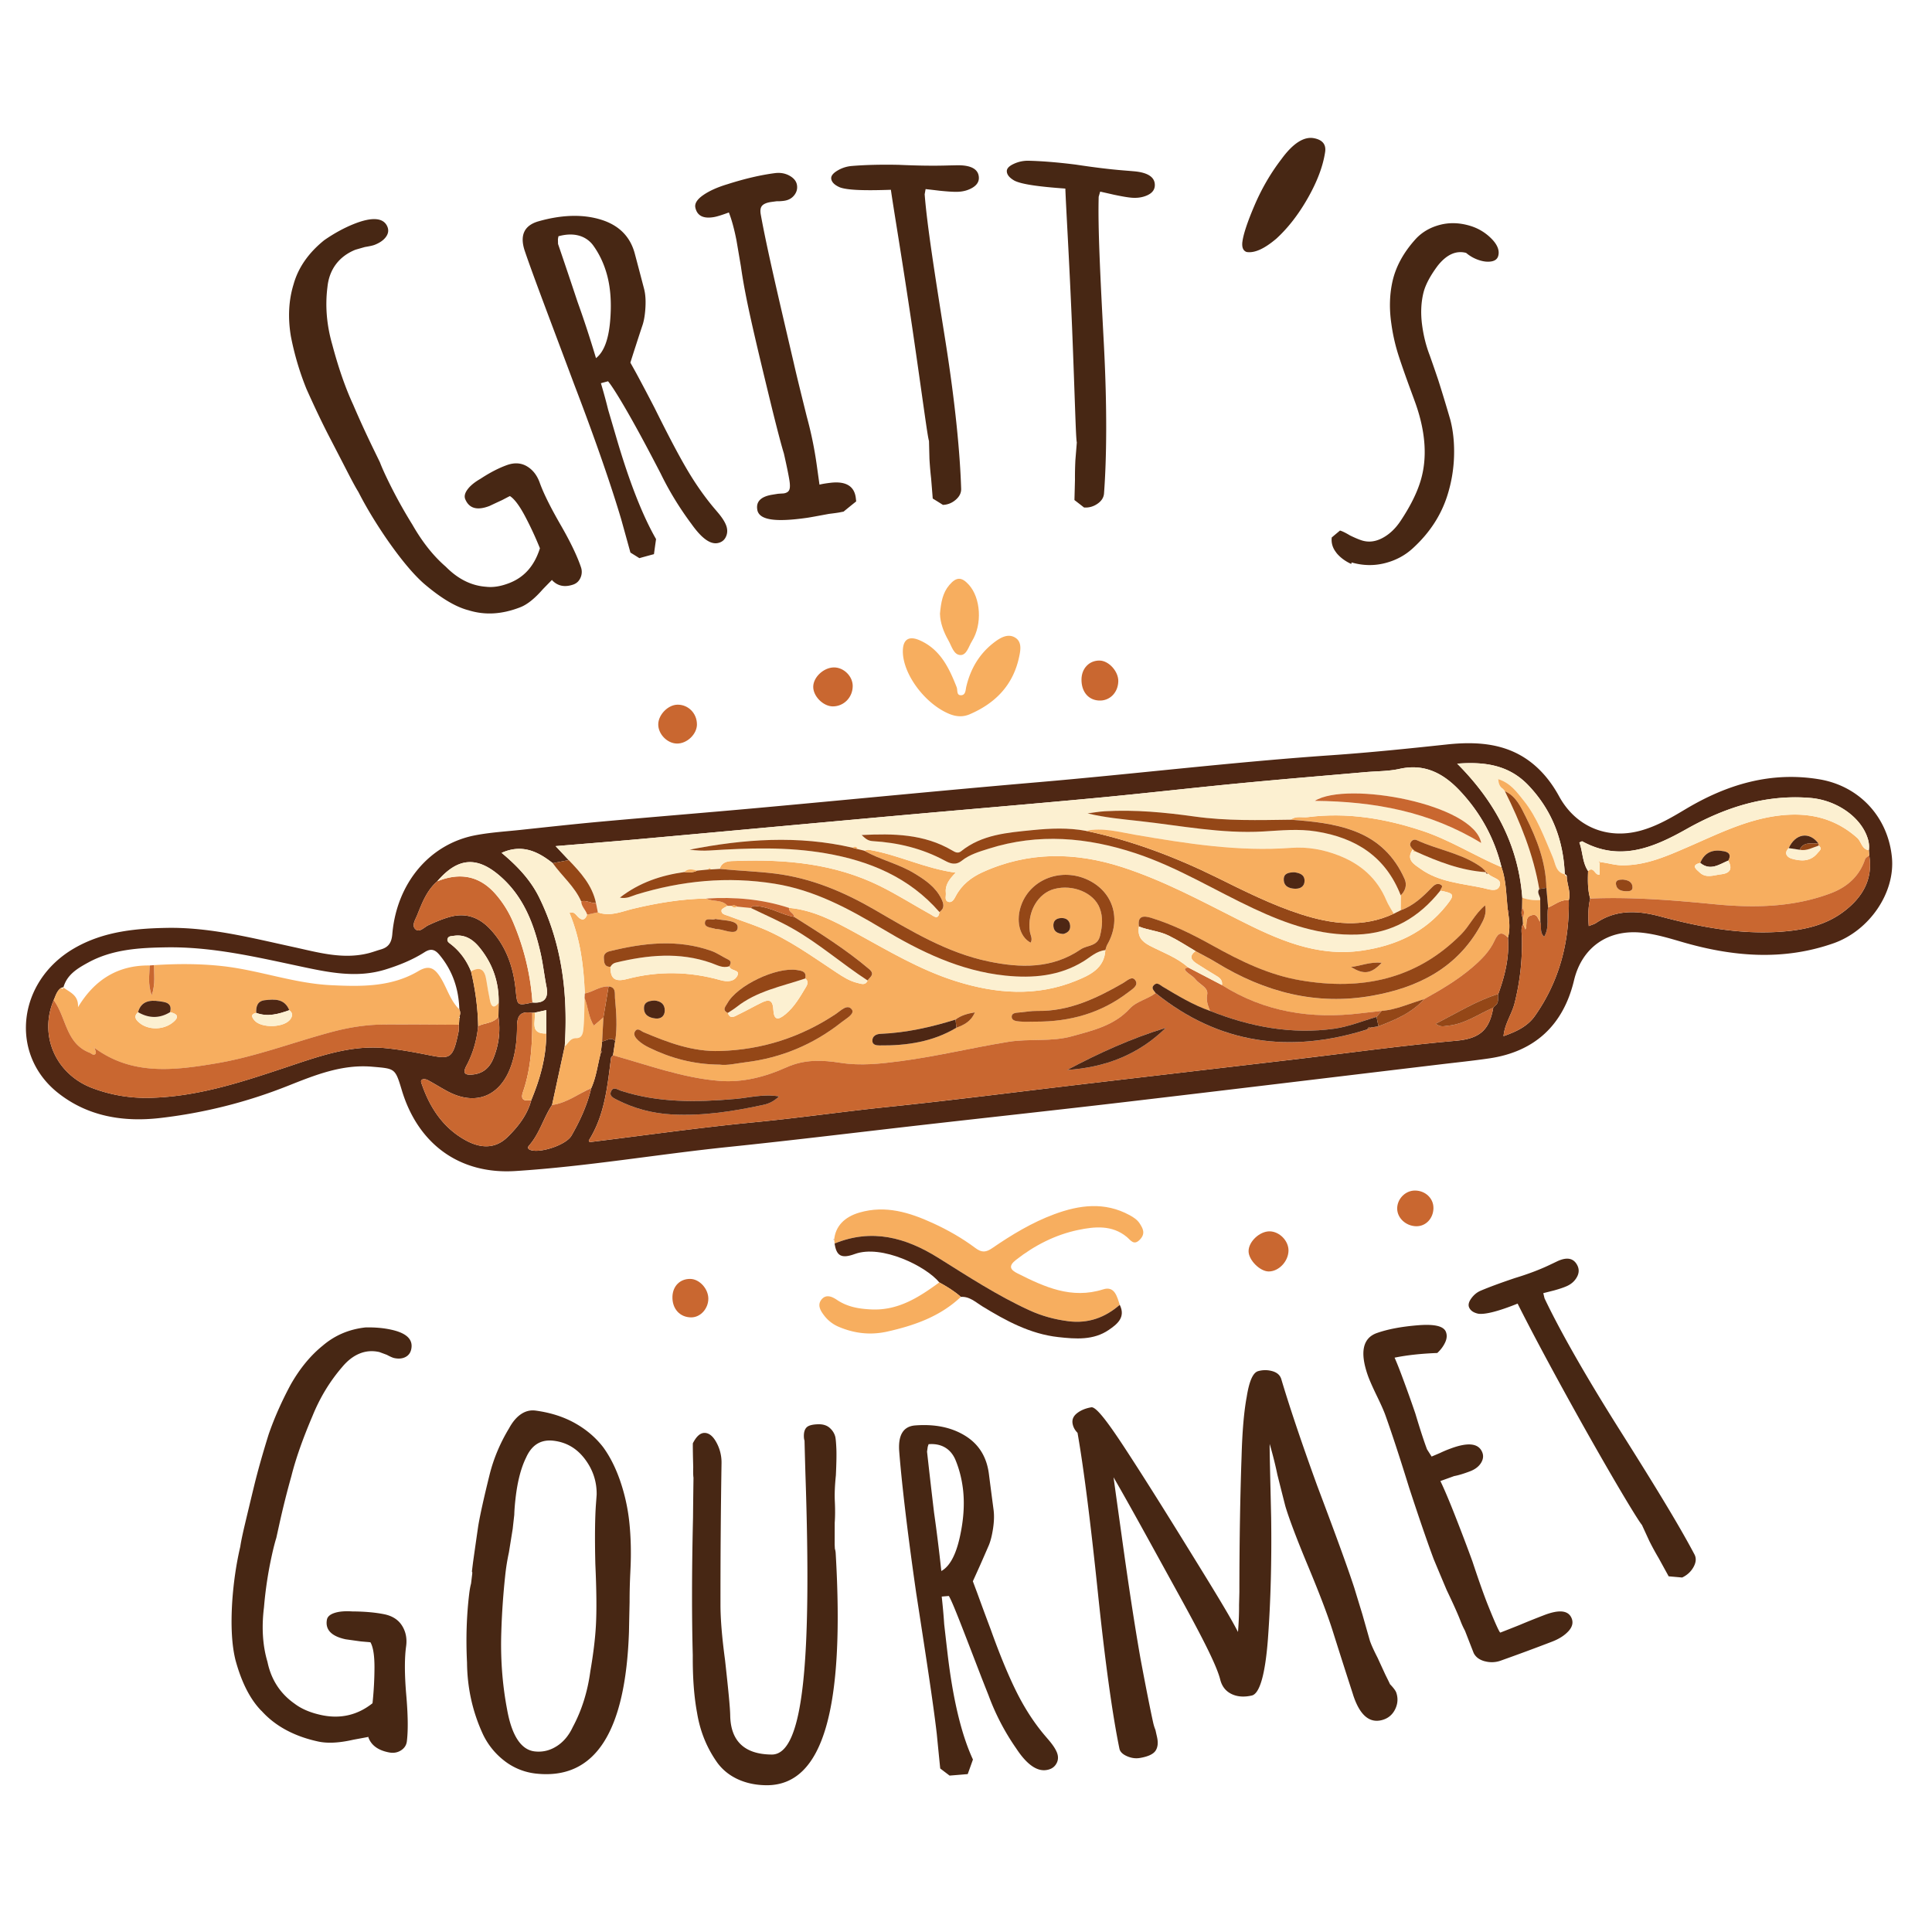 <svg width="388" height="388" fill="none" xmlns="http://www.w3.org/2000/svg"><path d="M34.443 186.335c8.358.019 16.38 2.095 24.462 3.849 4.952 1.076 9.904 2.547 15.065 1.258.845-.212 1.664-.526 2.505-.765 1.56-.447 2.167-1.364 2.311-3.084.875-10.238 7.495-18.101 16.687-19.851 2.96-.565 5.994-.75 8.999-1.069 5.419-.576 10.837-1.178 16.263-1.671 10.45-.947 20.912-1.784 31.366-2.735 18.687-1.698 37.364-3.547 56.059-5.15 19.726-1.69 39.387-4.077 59.143-5.441 7.772-.538 15.524-1.337 23.273-2.167 7.271-.777 13.978.011 19.271 5.782 1.303 1.421 2.361 2.978 3.277 4.653 3.305 6.032 9.541 8.684 16.225 6.904 3.338-.887 6.275-2.622 9.196-4.369 8.276-4.937 17.051-7.586 26.785-5.979 8.029 1.326 13.815 7.525 14.618 15.656.698 7.086-4.482 14.739-11.738 17.286-10.181 3.569-20.336 2.675-30.46-.284-2.592-.758-5.169-1.531-7.874-1.834-6.873-.773-12.174 2.872-13.77 9.563-2.148 8.992-7.892 14.319-16.994 15.66-3.3.485-6.627.823-9.942 1.221-21.067 2.519-42.131 5.069-63.202 7.547-13.257 1.558-26.534 2.997-39.8 4.502-13.262 1.504-26.508 3.141-39.785 4.513-14.308 1.477-28.513 3.933-42.869 4.846-11.25.716-19.578-5.453-22.818-16.229-1.338-4.448-1.345-4.323-5.934-4.721-6.112-.527-11.553 1.705-17.005 3.865a100.502 100.502 0 0 1-25.573 6.434c-7.396.856-14.553-.292-20.544-5.047-9.825-7.798-8.127-22.409 3.225-29.013 6.066-3.528 12.784-4.066 19.581-4.134l-.003.004Zm271.251-4.043c-.155.682-.242 1.36.118 2.016l.06 1.227c-.462.819-.273 1.717-.246 2.569a48.298 48.298 0 0 1-1.47 13.429c-.553 2.167-1.974 4.058-2.205 6.551 2.584-.902 4.831-1.974 6.289-4.043 4.903-6.953 6.953-14.785 6.817-23.238.439-1.626-.345-3.145-.406-4.725.012-.319-.178-.447-.458-.5l.061.022c-.266-6.828-2.52-12.829-7.272-17.839-3.838-4.046-8.605-4.838-14.334-4.395 7.7 7.73 12.277 16.437 13.073 26.929l-.027 2.001v-.004Zm-5.835 20.086.511-.501c.743-.621.341-1.515.531-2.265 1.322-3.649 2.247-7.363 1.944-11.292.439-1.671.284-3.346.041-5.02.038-.069.122-.148.103-.201-.042-.14-.125-.273-.194-.406-.322-2.857-.284-5.767-1.25-8.529-1.421-5.842-4.24-10.958-8.332-15.319-3.251-3.467-7.063-5.566-12.133-4.437-2.228.496-4.577.455-6.869.656-8.469.746-16.945 1.439-25.406 2.258-9.613.928-19.21 2.038-28.827 2.94-13.122 1.232-26.258 2.323-39.387 3.505-17.328 1.561-34.651 3.164-51.979 4.729-5.577.504-11.159.939-17.028 1.432l2.63 2.804-3.206.621c-3.016-2.398-6.221-3.899-10.272-2.076 3.092 2.577 5.809 5.399 7.574 9.01 4.616 9.45 5.775 19.491 5.104 29.843l-2.546 11.776c-1.728 2.611-2.508 5.76-4.626 8.162-.417.474-.122.788.492.944 2.069.522 6.98-1.114 8.029-2.933 1.732-3.005 3.175-6.154 3.979-9.556 1.027-2.266 1.284-4.744 1.921-7.116.068-.034.193-.087.189-.102-.034-.122-.091-.231-.14-.349.068-.61.137-1.22.208-1.826.876-.053 1.732-.997 2.626-.057a941.2 941.2 0 0 1-.435 2.861c-.141.174-.376.337-.402.53-.728 5.725-1.258 11.496-4.456 16.558-.038.061.102.235.155.349 11.095-1.36 22.163-2.94 33.283-4.009 8.927-.86 17.798-2.152 26.717-3.069 13.099-1.349 26.164-3.046 39.243-4.581 13.944-1.641 27.892-3.266 41.839-4.899 10.951-1.281 21.871-2.827 32.859-3.793 4.854-.428 6.771-2.168 7.536-6.65l-.03.011h.004v-.003Zm-192.484.996c-.16.008-.319.011-.474.019-2.114-.311-3.062.258-3.065 2.728-.004 2.649-.285 5.354-1.198 7.946-2.156 6.112-7.116 8.127-12.795 5.081-1.327-.712-2.6-1.523-3.93-2.236-.31-.166-.814-.261-1.102-.121-.436.212-.194.682-.065 1.05 1.645 4.717 4.3 8.696 8.757 11.155 2.83 1.561 5.846 1.856 8.374-.599 2.156-2.095 4.031-4.475 4.835-7.491 1.765-4.274 3.019-8.665 2.989-13.345v-4.702l-2.323.511h-.003v.004Zm-11.349 2.702c-.269 2.796-1.026 5.464-2.345 7.938-.864 1.622-.22 1.928 1.288 1.777 2.05-.205 3.35-1.372 4.096-3.19 1.107-2.698 1.482-5.506 1.035-8.405.015-.924.03-1.849.049-2.773.091-4.202-1.224-7.931-3.876-11.17-1.311-1.599-2.94-2.653-5.153-2.308-.459.072-1.02.019-1.22.549-.213.561.291.861.64 1.133 1.86 1.448 3.171 3.289 4.054 5.457.864 3.614 1.36 7.275 1.432 10.996v-.004Zm10.905-4.748c2.391.22 3.278-.841 2.816-3.19-.44-2.247-.682-4.54-1.19-6.768-1.319-5.782-3.365-11.2-7.98-15.296-4.71-4.176-8.612-3.922-12.758.917-2.125 1.826-3.065 4.38-4.065 6.858-.349.868-1.19 2.103-.232 2.838.789.603 1.694-.508 2.52-.887 1.444-.663 2.88-1.284 4.433-1.693 3.217-.849 5.813.201 7.961 2.482 3.168 3.364 4.642 7.536 5.108 12.045.348 3.361.227 3.372 3.391 2.694h-.004Zm-14.732 3.986c.027-.398.05-.799.076-1.197.205-.474.193-.94-.026-1.406-.122-4.077-1.334-7.741-3.968-10.92-.909-1.099-1.72-1.387-3.016-.565-2.42 1.539-5.073 2.611-7.816 3.464-5.976 1.864-11.841.515-17.661-.724-8.711-1.857-17.384-3.854-26.376-3.713-5.441.083-10.844.382-15.747 3.076-2.096 1.148-4.217 2.399-4.93 4.975l.065-.053c-.17.046-.338.087-.508.133-.883.595-1.107 1.595-1.516 2.478-2.982 7.12.41 14.891 7.813 17.672a30.362 30.362 0 0 0 11.208 1.944c9.678-.148 18.741-3.16 27.77-6.172 6.434-2.145 12.8-4.472 19.726-3.82 2.994.284 5.968.841 8.92 1.429 4.251.841 4.763.693 5.877-4.695.094-.462.049-.951.068-1.428l.045-.485v.007H92.2Zm227.155-24.86c-.41 1.766-.451 3.539-.284 5.528.632-.265 1.106-.379 1.481-.632 4.047-2.736 8.393-2.497 12.834-1.311 8.017 2.137 16.096 3.69 24.466 3.061 4.52-.341 8.843-1.296 12.496-4.085 3.653-2.788 5.839-6.38 5.047-11.238-.027-.341-.049-.686-.076-1.027a5.378 5.378 0 0 0-.22-2.334c-1.333-4.316-6.236-7.726-11.534-8.165-9.044-.75-17.175 1.921-24.932 6.286-6.585 3.706-13.329 6.551-20.862 2.432-.084-.045-.273.099-.591.224.701 1.872.579 3.979 1.75 5.737-.06 1.856-.106 3.713.421 5.524h.004Z" fill="#4E2714"/><path d="M167.614 249.733c-.031-.28-.057-.56-.088-.841v.091c.235-2.694 2.035-4.588 5.1-5.475 5.222-1.508 10.007-.023 14.687 2.114 3.024 1.383 5.926 3.032 8.578 5.021 1.277.958 2.145.864 3.361.026 3.918-2.686 7.995-5.157 12.459-6.812 5.031-1.868 10.132-2.558 15.156.185.784.428 1.523.91 2.001 1.645.651 1.004 1.212 2 .113 3.198-1.269 1.383-1.91.17-2.698-.478-2.955-2.44-6.46-2.08-9.726-1.402-4.592.955-8.764 3.081-12.512 6.01-1.614 1.262-1.133 2 .319 2.728 5.414 2.72 10.817 5.214 17.194 3.194 2.281-.724 2.782 1.44 3.316 3.103-2.967 2.588-6.373 3.801-10.329 3.293-2.694-.345-5.282-1.042-7.764-2.171-6.453-2.948-12.371-6.824-18.366-10.568-6.521-4.073-13.318-5.93-20.805-2.864l.004.003Z" fill="#F7AE5F"/><path d="M167.613 249.733c7.491-3.069 14.285-1.208 20.806 2.865 5.994 3.744 11.909 7.62 18.366 10.568 2.481 1.133 5.069 1.826 7.763 2.171 3.956.508 7.363-.705 10.329-3.293 1.251 2.535-.553 3.907-2.197 5.036-3.077 2.114-6.65 1.83-10.132 1.447-5.669-.625-10.534-3.285-15.3-6.199-1.323-.807-2.524-2-4.275-1.875-1.318-1.156-2.796-2.073-4.33-2.903-2.577-3.194-11.561-7.695-16.991-5.706-2.731 1-3.679.326-4.039-2.107v-.004Z" fill="#4E2714"/><path d="M181.318 130.787c0-2.345 1.182-3.16 3.365-2.205 4.141 1.811 5.911 5.532 7.445 9.427.232.587-.098 1.701.959 1.61.864-.072.826-1.121.974-1.739.864-3.596 2.614-6.581 5.574-8.855 1.265-.97 2.731-1.811 4.137-1.034 1.539.849 1.19 2.614.86 4.103-1.231 5.563-4.77 9.147-9.87 11.345-1.372.591-2.724.511-4.142-.076-4.85-2.012-9.309-7.972-9.306-12.58l.004.004ZM188.639 257.546c1.534.834 3.012 1.747 4.331 2.903-4.157 3.933-9.31 5.74-14.751 6.964-3.369.758-6.597.398-9.761-.943a7.175 7.175 0 0 1-2.97-2.312c-.732-.962-1.421-2.114-.463-3.232.921-1.072 2.145-.489 3.032.11 2.133 1.44 4.452 1.823 6.968 1.936 5.399.239 9.537-2.459 13.61-5.426h.004Z" fill="#F7AE5F"/><path d="M188.771 123.266c.205-2.247.527-4.191 1.884-5.782 1.409-1.652 2.463-1.66 3.914-.053 2.394 2.648 2.747 7.93.625 11.34-.644 1.031-1.057 2.797-2.292 2.781-1.38-.018-1.778-1.788-2.429-2.928-.993-1.74-1.656-3.585-1.698-5.354h-.004v-.004Z" fill="#F7AE5F"/><path d="M255.016 247.289c1.951.046 3.766 1.902 3.751 3.854-.015 2.171-1.955 4.217-3.986 4.202-1.762-.012-4.024-2.293-4.032-4.062-.008-1.932 2.243-4.039 4.267-3.994ZM171.25 137.755c0 2.285-1.762 4.104-3.986 4.108-1.955 0-4.005-2.077-3.944-4.002.06-1.906 2.099-3.789 4.13-3.823 1.978-.03 3.796 1.751 3.8 3.717ZM139.968 145.451c.011 1.989-2.001 3.921-4.043 3.876-1.967-.042-3.778-1.944-3.729-3.914.05-1.91 1.967-3.854 3.839-3.892 2.163-.045 3.918 1.709 3.929 3.93h.004ZM217.193 136.448c.022-2.228 1.565-3.827 3.652-3.789 1.846.034 3.786 2.194 3.74 4.164-.053 2.3-1.747 3.979-3.891 3.865-2.145-.114-3.524-1.785-3.501-4.24ZM138.642 256.842c1.837.034 3.611 1.981 3.611 3.967 0 1.985-1.558 3.755-3.429 3.758-2.289 0-3.858-1.731-3.778-4.179.072-2.129 1.546-3.584 3.592-3.546h.004ZM287.878 242.602c-.019 2.115-1.558 3.718-3.509 3.661-2.05-.061-3.751-1.645-3.774-3.52-.023-1.963 1.637-3.657 3.573-3.649 2.08.007 3.725 1.565 3.706 3.505h.004v.003Z" fill="#C96730"/><path d="M167.521 248.982v-.09l-.204.041.204.049Z" fill="#4E2714"/><path d="M302.89 183.304c.243 1.674.398 3.349-.038 5.02-1.19-1.266-1.944-1.103-2.686.546-.985 2.19-2.702 3.883-4.509 5.433-2.948 2.524-6.279 4.479-9.659 6.362-2.826.822-5.528 2.114-8.514 2.353-1.402.159-2.804.311-4.206.481-9.919 1.209-19.301-.238-27.872-5.661.144-.924-.371-1.417-1.106-1.849-1.334-.78-2.63-1.629-3.941-2.451-1.159-.728-1.618-1.531-.258-2.52 1.391.762 2.816 1.463 4.165 2.289 9.684 5.933 20.055 8.699 31.403 6.657 9.128-1.644 16.884-5.524 21.613-13.997.66-1.178 1.334-2.406.978-4.137-2.118 1.777-3.111 4.115-4.839 5.846-9.048 9.082-20.029 11.295-32.256 9.208-6.366-1.088-12.042-3.869-17.615-6.976-3.949-2.202-8.007-4.229-12.357-5.566-1.474-.455-2.796-.466-2.459 1.743-.322 1.887.444 2.948 2.187 3.853 2.622 1.36 5.479 2.353 7.725 4.38-.394.061-.935.201-.534.663.557.645 1.436 1.02 1.952 1.683.81 1.042 2.637 1.667 2.379 3.046-.25 1.33.155 2.258.576 3.319-3.425-1.189-6.498-3.069-9.59-4.914-.496-.296-1.027-.913-1.667-.288-.679.659.007 1.114.322 1.61-1.607 1.262-3.797 1.611-5.203 3.134-3.144 3.41-7.392 4.376-11.598 5.543-4.198 1.164-8.559.44-12.743 1.114-7.248 1.171-14.406 2.929-21.696 3.884-3.99.523-7.964.97-12.049.334-3.615-.565-7.188-.739-10.878.92-4.146 1.864-8.689 3.081-13.398 2.709-7.4-.583-14.327-3.171-21.397-5.141.144-.955.288-1.906.436-2.861.439-2.88.215-5.771-.05-8.639-.076-.826.281-2.194-1.284-2.327-1.758-.087-3.134 1.107-4.774 1.418-.22-5.551-.906-11.011-3.085-16.191.876-.326 1.209.265 1.641.724.818.867 1.489.807 1.91-.383.72-.148 1.436-.296 2.156-.447 2.481.905 4.797-.182 7.108-.732 4.835-1.155 9.7-1.966 14.679-2.046 1.341.713 3.126.133 4.259 1.459-.429.299-1.175.557-1.217.902-.098.781.773.898 1.323 1.106 2.212.853 4.475 1.569 6.668 2.463 5.468 2.228 10.212 5.695 15.096 8.92 1.33.879 2.664 1.739 4.232 2.103.724.166 1.58.579 2.031-.493.455-.708 1.58-1.209.311-2.285-4.691-3.974-9.874-7.222-15.054-10.484-.026-.788-1.163-.944-1.042-1.819 4.85.44 9.067 2.679 13.205 4.941 6.601 3.615 13.053 7.506 20.29 9.78 8.071 2.538 16.195 3.167 24.186-.103 2.69-1.098 5.646-2.432 5.843-6.13.125-.372.193-.773.386-1.107 2.903-5.02 1.239-10.586-3.899-13.011-5.244-2.475-11.352-.224-13.318 4.91-1.22 3.183-.447 6.514 1.834 7.707.451-.807-.065-1.534-.171-2.285-.538-3.906 1.633-7.65 4.941-8.506 3.736-.97 7.908.777 9.086 3.831.713 1.849.538 3.683.072 5.596-.526 2.167-2.573 1.819-3.861 2.702-5.778 3.948-12.121 3.77-18.57 2.421-8.306-1.739-15.459-6.081-22.666-10.276-6.286-3.656-12.841-6.453-20.166-7.358-3.705-.459-7.419-.557-11.117-.944.508-1.72 2.289-1.55 3.304-1.587 9.966-.364 19.779.53 28.892 5.043 3.456 1.709 6.726 3.789 10.105 5.657.656.36 1.611 1.3 1.831-.44 1.098-.765.875-1.686.371-2.697-1.182-2.376-3.232-3.748-5.422-5.082-3.176-1.932-6.851-2.709-10.053-4.55.303-.065.618-.224.902-.175 5.858.963 11.197 3.752 17.464 4.6-1.326 1.342-2.152 2.509-1.982 4.058.068.607-.276 1.455.375 1.751.849.383 1.319-.534 1.596-1.065 1.204-2.303 3.152-3.812 5.388-4.827 9.192-4.183 18.581-4.096 28.069-1.027 8.196 2.653 15.74 6.714 23.39 10.579 7.745 3.911 15.615 7.51 24.739 6.184 6.793-.985 12.629-3.626 16.971-9.071 1.75-2.194 1.599-2.421-1.224-2.974 0-.413.743-.845.095-1.205-.762-.425-1.357.11-1.853.625-1.808 1.868-3.691 3.626-6.207 4.524l.023-3.012c.944-.925 1.296-2.103.784-3.263-1.996-4.539-5.251-7.782-9.953-9.59-4.176-1.606-8.537-2-12.925-2.338 1.057-.814 2.304-.367 3.459-.511 7.855-.993 15.433.269 22.894 2.732 5.612 1.853 10.583 5.047 15.986 7.332.966 2.762.928 5.672 1.25 8.533-.019.068-.068.143-.053.208.031.136.091.265.141.398h-.008v.004Zm-4.49-8.189.042.046c-.44-.69-1.092-1.126-1.77-1.554-3.74-2.356-8.15-3.042-12.102-4.869-.512-.235-.97-.06-1.239.376-.36.583.023 1.038.409 1.455-1.508 2.102.349 3.057 1.561 3.929 3.679 2.633 8.154 2.914 12.402 3.8 1.159.243 2.891.982 3.44-.337.644-1.542-1.538-1.591-2.277-2.497l-.466-.352v.003Zm-106.321 31.279c1.489-.561 2.906-1.209 3.709-3.103-1.591.295-2.822.644-3.891 1.462-4.914 1.535-9.905 2.66-15.073 2.869-.799.034-1.633.394-1.625 1.39.003.841.803.932 1.405.936 5.441.061 10.708-.693 15.479-3.558l-.004.004Zm-45.912-2.967c.5 1.383 1.394.66 2.107.322 1.568-.742 3.072-1.61 4.634-2.372 1.39-.678 2.284-.712 2.394 1.342.118 2.106.857 2.3 2.478.939 1.793-1.5 2.925-3.505 4.1-5.471.337-.568.508-1.182-.167-1.682.33-1.433-.735-1.554-1.667-1.698-4.137-.648-11.996 3.084-13.966 6.673-.319.576-1.156 1.36.087 1.947Zm-23.576-9.26c-.007 2.357.853 3.099 3.346 2.444 6.241-1.641 12.538-1.535 18.775.235 1.326.375 2.747.337 3.38-.917.636-1.262-1.482-.868-1.614-1.883.25-.512.507-.986-.258-1.353-1.144-.55-2.198-1.319-3.384-1.736-6.797-2.39-13.61-1.591-20.404.076-.64.159-1.201.542-1.163 1.307.042.868.026 1.838 1.322 1.827Zm21.935 19.642c1.478.22 3.361-.254 5.24-.481 7.166-.871 13.615-3.581 19.272-8.067.864-.686 2.686-1.644 2.034-2.527-.894-1.213-2.235.246-3.217.902-7.055 4.687-14.773 7.176-23.264 7.434-5.51.166-10.435-1.702-15.354-3.782-.53-.223-1.159-.943-1.674-.219-.504.708.117 1.417.594 1.871.622.591 1.395 1.061 2.172 1.44 4.334 2.118 8.889 3.38 14.193 3.429h.004Zm63.581-8.639c6.782.019 13.034-1.709 18.479-5.899.784-.607 2.122-1.334 1.444-2.38-.656-1.012-1.69.08-2.471.527-5.354 3.077-10.844 5.71-17.24 5.6-1.182-.019-2.372.201-3.558.307-.633.057-1.52.068-1.576.758-.076.924.928.996 1.587 1.057 1.103.102 2.224.026 3.338.026h-.003v.004Zm-76.649-4.236c-1.054.061-2.073.231-2.122 1.44-.065 1.474 1.046 2.019 2.292 2.163 1.091.125 1.864-.454 1.88-1.591.019-1.338-.872-1.898-2.047-2.012h-.003Zm12.219-16.388c-.651.364-2.008-.416-2.106.766-.08.951 1.254.962 2.061 1.22.076.023.155.03.235.03 1.523.061 4.081 1.429 4.274-.212.189-1.599-2.702-1.44-4.46-1.807h-.004v.003Zm69.863 3.024c.758-.201 1.482-.633 1.372-1.72-.106-1.035-.807-1.527-1.804-1.482-1.011.046-1.656.576-1.553 1.671.098 1.057.826 1.455 1.985 1.531Zm63.948 5.778c-2.391-.219-4.221.648-6.165.842 2.539 1.598 4.055 1.409 6.165-.842Z" fill="#F7AE5F"/><path d="M221.982 190.813c-.197 3.699-3.156 5.032-5.843 6.131-7.987 3.27-16.114 2.641-24.185.102-7.237-2.277-13.69-6.168-20.291-9.779-4.133-2.262-8.354-4.502-13.204-4.941-5.407-1.766-10.958-2.236-16.604-1.876-4.979.076-9.844.891-14.679 2.046-2.311.554-4.623 1.641-7.108.732a313.61 313.61 0 0 1-.379-1.883c-.743-3.558-3.065-6.112-5.468-8.613-.795-.849-1.591-1.694-2.633-2.804 5.869-.492 11.454-.928 17.028-1.432 17.327-1.565 34.651-3.168 51.978-4.729 13.129-1.182 26.266-2.273 39.388-3.505 9.616-.902 19.214-2.012 28.827-2.94 8.461-.819 16.937-1.512 25.405-2.258 2.293-.201 4.642-.159 6.87-.656 5.07-1.129 8.882.966 12.133 4.437 4.088 4.361 6.911 9.477 8.332 15.319-5.4-2.281-10.375-5.479-15.986-7.332-7.461-2.462-15.039-3.724-22.894-2.731-1.156.144-2.402-.304-3.459.511-6.438.091-12.872.262-19.279-.633-5.979-.833-11.981-1.405-18.032-1.064-1.167.068-2.327.28-3.49.428 3.49.848 6.945 1.159 10.39 1.538 8.275.913 16.482 2.577 24.879 2.095 3.554-.204 7.081-.579 10.685 0 7.991 1.285 13.913 5.085 16.937 12.823l-.023 3.012-1.379.682c-.5-.894-1.095-1.751-1.489-2.694-1.864-4.429-5.146-7.283-9.571-9.014-3.092-1.205-6.267-1.766-9.549-1.523-10.617.788-21.006-.861-31.411-2.645-3.209-.55-6.464-1.489-9.802-.773-3.558-.656-7.15-.504-10.697-.148-5.036.508-10.173.864-14.379 4.259-.641.515-1.266.129-1.77-.171-5.661-3.338-11.86-3.413-18.187-3.099.667.618 1.174 1.163 2.194 1.22 5.096.299 9.976 1.474 14.515 3.926 1.054.568 2.153 1.004 3.422-.004 1.557-1.239 3.512-1.804 5.411-2.406 9.942-3.145 19.767-2.293 29.501.936 8.34 2.766 15.808 7.411 23.716 11.105 6.604 3.088 13.33 5.468 20.764 5.21 7.002-.242 12.409-3.44 16.683-8.809 2.823.553 2.975.78 1.224 2.974-4.342 5.441-10.177 8.086-16.971 9.071-9.128 1.323-16.994-2.277-24.739-6.184-7.65-3.861-15.194-7.926-23.39-10.579-9.487-3.069-18.877-3.16-28.069 1.027-2.232 1.016-4.183 2.524-5.388 4.827-.277.531-.746 1.448-1.595 1.065-.656-.295-.311-1.144-.375-1.75-.171-1.554.655-2.717 1.981-4.058-6.267-.849-11.609-3.638-17.463-4.6-.285-.046-.599.113-.902.174-.447-.11-.898-.216-1.345-.326-.205-.546-.554-.542-.978-.258-10.958-2.553-21.863-1.754-32.749.383 1.345.174 2.694.246 4.032.163 7.794-.5 15.588-.765 23.325.572 8.833 1.527 16.774 4.839 22.818 11.796-.22 1.739-1.178.799-1.83.439-3.38-1.868-6.65-3.944-10.106-5.657-9.112-4.513-18.922-5.407-28.891-5.043-1.016.038-2.796-.133-3.304 1.587l-1.77.114c-.197-.314-.382-.284-.557.019-.739.072-1.481.148-2.22.22-.891-.243-1.781-.485-2.558.284-4.638.659-8.972 2.057-12.947 5.138 1.436.277 2.345-.322 3.304-.614 9.098-2.789 18.305-3.698 27.766-2.182 7.969 1.276 14.854 4.986 21.625 9.036 7.691 4.604 15.66 8.484 24.735 9.42 5.479.565 10.829.114 15.66-2.853 1.421-.872 2.633-2.092 4.406-2.262v.007h.004Zm75.482-21.521c-1.436-7.821-26.929-12.508-33.4-8.461 12.022.125 23.056 2.163 33.4 8.461Z" fill="#FCF0D1"/><path d="M123.118 211.93c7.07 1.97 13.997 4.558 21.397 5.142 4.71.371 9.253-.845 13.398-2.709 3.694-1.664 7.267-1.486 10.878-.921 4.085.636 8.06.189 12.049-.334 7.294-.955 14.448-2.713 21.697-3.883 4.183-.675 8.544.049 12.742-1.114 4.202-1.164 8.454-2.13 11.599-5.544 1.405-1.523 3.595-1.875 5.202-3.133 12.818 10.336 27.096 12.166 42.525 7.297.318-.132.632-.265.951-.398l1.284-.227c3.369-1.284 6.673-2.671 9.155-5.445 3.376-1.879 6.706-3.834 9.658-6.358 1.807-1.55 3.524-3.239 4.509-5.433.743-1.649 1.497-1.811 2.686-.546.3 3.926-.621 7.643-1.943 11.288-4.426 1.379-8.31 3.827-12.573 5.979.989.773 1.671.47 2.361.409 3.433-.296 6.169-2.33 9.2-3.634-.766 4.483-2.687 6.222-7.537 6.65-10.988.966-21.908 2.512-32.858 3.793-13.948 1.633-27.892 3.262-41.839 4.899-13.08 1.539-26.145 3.232-39.244 4.581-8.919.921-17.785 2.209-26.716 3.069-11.117 1.069-22.189 2.649-33.283 4.009-.053-.113-.194-.288-.156-.348 3.198-5.063 3.729-10.837 4.456-16.559.023-.189.262-.352.402-.53Zm33.351 8.256c-3.194-.53-5.986.262-8.764.504-7.802.682-15.512.815-23.068-1.663-.614-.201-1.417-.856-1.883.072-.5 1 .394 1.383 1.107 1.747 3.504 1.799 7.233 2.773 11.162 2.97 6.229.315 12.33-.625 18.381-1.955 1.049-.231 2.023-.697 3.065-1.679v.004Zm57.859-5.312c7.612-.493 14.334-3.054 19.806-8.461-6.9 2.111-13.44 5.066-19.806 8.461Z" fill="#C96730"/><path d="M10.776 200.866c.41-.887.63-1.883 1.516-2.478.273.348.402.147.508-.133l-.065.053c1.236.981 3.085 1.493 2.926 3.975 3.319-5.525 8.02-8.484 14.417-8.389-.046 1.803-.444 3.637.394 6.021.788-2.41.436-4.263.443-6.086 4.604-.295 9.189-.314 13.792.197 7.332.815 14.32 3.464 21.746 3.824 6.096.295 12.125.401 17.577-2.831 2.156-1.277 3.259-.572 4.422 1.273 1.326 2.107 1.948 4.631 3.797 6.423.22.466.23.932.026 1.402-.026.398-.049.799-.076 1.201l-.045.485c-5.092-.019-10.181-.087-15.27-.038-3.497.034-6.941.599-10.317 1.504-7.73 2.073-15.244 4.956-23.167 6.294-8.415 1.417-16.83 2.47-24.386-3.077-.02-.064-.027-.14-.065-.193-.022-.034-.094-.03-.144-.046.072.08.14.156.213.235.075.387.348.917.189 1.126-.387.515-.815-.034-1.216-.186-4.82-1.864-4.653-7.139-7.215-10.549v-.007Zm7.283 8.18c.019.065.026.137.064.186.023.03.091.03.137.045a47.354 47.354 0 0 1-.197-.231c-.027-.06-.038-.132-.08-.182-.023-.03-.087-.022-.136-.034l.212.216Zm40.043-6.172c-.951-2.338-2.918-2.232-4.907-2.008-1.53.17-1.788 1.269-1.74 2.55-1.181.257-.886.883-.348 1.512 1.38 1.602 5.919 1.477 7.18-.205.482-.64.554-1.3-.189-1.845l.004-.004Zm-30.377.398c-.913.841-.52 1.47.273 2.133 1.746 1.466 4.706 1.485 6.63-.008 1.368-1.06 1.198-1.761-.484-2.121.556-1.978-1.13-2.05-2.18-2.206-1.81-.269-3.625-.06-4.243 2.202h.004ZM375.322 170.75c.026.341.049.686.076 1.027-.285.258-.728.466-.834.784-1.14 3.437-3.634 5.593-6.858 6.817-7.59 2.88-15.573 2.982-23.451 2.209-8.298-.815-16.565-1.485-24.898-1.133-.526-1.811-.481-3.668-.42-5.524 1.171-1.076 1.352 1.004 2.322.701v-2.315l.16-.163c1.417.128 2.762.594 4.224.621 4.866.083 9.14-1.857 13.433-3.713 5.751-2.49 11.371-5.324 17.687-6.199 6.036-.838 11.515.227 16.21 4.406.871.773.909 2.297 2.349 2.486v-.004Zm-10.151-1.39c-1.811-2.425-4.619-1.967-5.938.962-1.091 1.084-.25 1.88.614 2.126 1.838.526 3.733.629 5.15-1.11.375-.459 1.057-.86.269-1.524 0-.159-.034-.31-.095-.454Zm-23.716 3.937c-2.008.488-.708 1.348-.129 1.905 1.289 1.236 2.835.557 4.301.387 1.838-.212 2.357-1.106 1.451-2.758.572-.993.307-1.641-.818-1.868-2.187-.444-3.895.125-4.801 2.334h-.004Zm-15.535 3.345c-.716.012-1.493.065-1.394.917.132 1.16 1.091 1.41 2.11 1.433.587.011 1.243-.08 1.216-.781-.041-1.205-.992-1.463-1.932-1.569Z" fill="#F7AE5F"/><path d="M10.776 200.866c2.558 3.41 2.395 8.684 7.215 10.548.401.156.83.705 1.216.186.155-.212-.114-.743-.19-1.125 7.556 5.547 15.971 4.497 24.387 3.08 7.923-1.333 15.436-4.221 23.166-6.293 3.376-.906 6.82-1.47 10.318-1.505 5.088-.049 10.18.019 15.27.038-.02.478.026.967-.069 1.429-1.114 5.388-1.625 5.536-5.876 4.694-2.952-.583-5.927-1.144-8.92-1.428-6.926-.656-13.288 1.671-19.726 3.819-9.03 3.013-18.093 6.025-27.77 6.173a30.384 30.384 0 0 1-11.208-1.944c-7.404-2.781-10.795-10.549-7.813-17.672ZM319.353 180.454c8.336-.352 16.6.322 24.898 1.133 7.874.773 15.857.667 23.451-2.209 3.224-1.224 5.717-3.376 6.858-6.816.106-.319.549-.527.834-.785.791 4.854-1.395 8.446-5.047 11.235-3.653 2.789-7.973 3.743-12.497 4.084-8.37.633-16.452-.924-24.466-3.061-4.441-1.182-8.787-1.421-12.833 1.311-.375.254-.849.367-1.482.633-.167-1.993-.129-3.767.284-5.529v.004ZM106.707 220.906c-.803 3.016-2.679 5.396-4.835 7.491-2.527 2.456-5.543 2.16-8.373.599-4.456-2.459-7.109-6.434-8.757-11.155-.129-.368-.371-.837.064-1.05.285-.14.792-.045 1.103.122 1.326.712 2.603 1.523 3.93 2.235 5.68 3.047 10.639 1.027 12.795-5.081.913-2.592 1.194-5.297 1.197-7.946.004-2.47.955-3.042 3.066-2.728.034 5.384-.091 10.746-1.872 15.918-.584 1.701.39 1.83 1.678 1.599h.004v-.004Z" fill="#C96730"/><path d="M117.912 183.675c-.42 1.193-1.091 1.254-1.91.382-.431-.458-.761-1.049-1.64-.723 2.179 5.176 2.864 10.639 3.084 16.19l-.045.91c-.057 1.898-.042 3.8-.197 5.691-.08.974-.122 2.376-1.448 2.368-1.345-.007-1.584 1.08-2.341 1.641.67-10.356-.485-20.393-5.104-29.843-1.766-3.611-4.483-6.437-7.575-9.01 4.051-1.819 7.256-.322 10.272 2.076 1.85 2.599 4.396 4.676 5.711 7.677.022 1.049.928 1.701 1.189 2.645l.004-.004ZM321.256 173.312v2.315c-.97.303-1.152-1.773-2.323-.701-1.171-1.758-1.049-3.865-1.75-5.737.318-.125.507-.269.591-.223 7.529 4.118 14.277 1.273 20.862-2.433 7.756-4.365 15.888-7.036 24.932-6.286 5.297.44 10.2 3.85 11.534 8.166a5.38 5.38 0 0 1 .22 2.334c-1.444-.19-1.482-1.713-2.349-2.486-4.695-4.179-10.174-5.24-16.21-4.407-6.316.876-11.935 3.71-17.687 6.199-4.293 1.857-8.571 3.797-13.432 3.713-1.459-.026-2.808-.492-4.225-.621l-.322-.174.163.333v.008h-.004Z" fill="#FCF0D1"/><path d="M106.932 201.328c-3.164.682-3.043.667-3.392-2.694-.466-4.505-1.94-8.677-5.107-12.045-2.149-2.281-4.744-3.331-7.961-2.482-1.554.409-2.99 1.03-4.433 1.693-.83.379-1.736 1.49-2.52.887-.959-.731-.118-1.97.231-2.838 1-2.478 1.944-5.032 4.066-6.858 4.528-1.823 8.495-1.156 11.772 2.637a21.153 21.153 0 0 1 3.486 5.627c2.179 5.142 3.479 10.496 3.858 16.073Z" fill="#C96730"/><path d="M305.717 180.291c-.796-10.492-5.373-19.203-13.072-26.929 5.729-.443 10.499.349 14.334 4.396 4.751 5.013 7.005 11.014 7.271 17.839-1.834-.417-1.868-2.172-2.414-3.445-1.686-3.929-3.126-7.987-5.843-11.367-1.352-1.686-2.633-3.527-5.122-4.312.09.947.325 1.542.966 1.952.14.166.28.329.424.496l-.049-.027c3.115 6.267 5.725 12.713 6.907 19.658-.576.788.311 1.444.201 2.19a8.495 8.495 0 0 1-3.603-.451Z" fill="#FCF0D1"/><path d="M315.057 180.799c.14 8.453-1.914 16.285-6.817 23.238-1.459 2.069-3.706 3.145-6.29 4.043.231-2.493 1.652-4.384 2.205-6.551a48.315 48.315 0 0 0 1.471-13.429c-.027-.852-.216-1.75.246-2.569.144.345.288.694.47 1.126.473-1.031-.266-2.531 1.39-2.884 1.148-.246 1.065.902 1.611 1.338.348.875-.266 1.993.769 3.001 1.167-1.993.375-4.024.796-5.862 1.364-.534 2.523-1.663 4.149-1.451Z" fill="#C96730"/><path d="M106.931 201.328c-.379-5.574-1.675-10.928-3.857-16.073a21.083 21.083 0 0 0-3.486-5.627c-3.277-3.789-7.245-4.456-11.773-2.637 4.146-4.842 8.048-5.096 12.758-.921 4.615 4.092 6.661 9.511 7.98 15.297.508 2.231.75 4.52 1.19 6.767.462 2.345-.425 3.41-2.816 3.19l.004.004Z" fill="#FCF0D1"/><path d="M113.418 210.134c.754-.561.993-1.648 2.342-1.641 1.326.008 1.368-1.394 1.447-2.368.156-1.891.141-3.793.198-5.691.735 1.796.754 3.834 1.864 5.528.667-.568 1.296-1.103 1.921-1.637l-.262 4.801c-.068.61-.136 1.22-.208 1.826a.47.47 0 0 0-.049.447c-.641 2.372-.895 4.85-1.921 7.116-2.615 1.152-4.93 3.001-7.874 3.388l2.546-11.777v.008h-.004Z" fill="#F7AE5F"/><path d="M110.871 221.91c2.945-.386 5.26-2.235 7.874-3.387-.803 3.403-2.251 6.551-3.978 9.556-1.046 1.819-5.961 3.456-8.029 2.933-.614-.156-.91-.466-.493-.944 2.114-2.402 2.899-5.547 4.626-8.161v.003Z" fill="#C96730"/><path d="M315.056 180.799c-1.625-.208-2.784.917-4.149 1.455l-.352-3.944c-.095-5.112-1.879-9.769-4.122-14.232-.989-1.971-1.933-4.18-4.218-5.187l.05.026c-.141-.163-.281-.33-.425-.496-.644-.409-.879-1.004-.966-1.952 2.489.781 3.77 2.626 5.123 4.312 2.717 3.384 4.156 7.438 5.843 11.367.545 1.274.579 3.028 2.413 3.445l-.06-.023c.151.167.306.333.458.5.061 1.58.845 3.1.405 4.725v.004Z" fill="#F7AE5F"/><path d="M94.59 195.076c-.883-2.167-2.198-4.009-4.055-5.456-.348-.269-.852-.568-.64-1.133.201-.531.762-.477 1.22-.549 2.217-.345 3.846.708 5.153 2.307 2.653 3.236 3.968 6.964 3.877 11.166-.951 1.202-1.49.777-1.743-.477a89.826 89.826 0 0 1-.74-4.13c-.291-1.91-1.087-2.857-3.072-1.732v.004Z" fill="#FCF0D1"/><path d="M100.1 204.193c.447 2.898.072 5.706-1.035 8.404-.746 1.818-2.046 2.985-4.096 3.19-1.504.152-2.152-.152-1.288-1.777 1.319-2.474 2.073-5.142 2.342-7.938 1.326-.694 3.054-.523 4.073-1.883h.004v.004Z" fill="#C96730"/><path d="M106.707 220.906c-1.288.231-2.262.103-1.678-1.599 1.777-5.172 1.902-10.533 1.872-15.918.159-.003.314-.011.473-.015.292 1.664-1.118 4.271 2.323 4.191.03 4.679-1.224 9.067-2.99 13.345v-.004ZM100.099 204.193c-1.019 1.36-2.747 1.189-4.073 1.883-.072-3.717-.568-7.381-1.432-10.996 1.981-1.125 2.78-.182 3.073 1.732.212 1.383.462 2.758.739 4.13.253 1.254.791 1.678 1.743.477-.016.925-.035 1.849-.05 2.774Z" fill="#F7AE5F"/><path d="M116.722 181.03c-1.311-2.997-3.861-5.077-5.71-7.677 1.068-.208 2.137-.413 3.205-.621 2.403 2.505 4.725 5.058 5.468 8.613-1.012.125-1.933-.641-2.967-.319h.004v.004ZM299.893 202.366c-3.027 1.304-5.763 3.338-9.199 3.634-.69.061-1.372.36-2.361-.409 4.263-2.156 8.146-4.6 12.572-5.979-.189.754.212 1.644-.53 2.269l-.512.5.03-.011v-.004ZM120.924 209.13l.261-4.805 1.035-6.218c1.565.129 1.208 1.497 1.284 2.327.265 2.868.489 5.759.049 8.639-.898-.94-1.75.004-2.625.057h-.004Z" fill="#944717"/><path d="M309.343 185.115c-.542-.436-.458-1.584-1.61-1.338-1.656.353-.917 1.853-1.391 2.884l-.47-1.126c-.022-.409-.041-.818-.06-1.227.284-.69.405-1.372-.122-2.016l.027-2.001a8.503 8.503 0 0 0 3.603.451l.023 4.373Z" fill="#F7AE5F"/><path d="M109.701 207.565c-3.44.083-2.031-2.528-2.322-4.191l2.322-.511v4.702ZM92.2 205.314c.026-.401.049-.803.075-1.201l-.076 1.201Z" fill="#FCF0D1"/><path d="M305.694 182.292c.527.644.406 1.322.122 2.016-.364-.652-.273-1.334-.122-2.016Z" fill="#C96730"/><path d="M120.667 211.403a.469.469 0 0 1 .049-.447c.049.114.106.227.14.349.004.015-.125.068-.189.102v-.004Z" fill="#944717"/><path d="M314.652 176.074c-.152-.167-.303-.333-.459-.5.277.053.47.182.459.5Z" fill="#FCF0D1"/><path d="M302.89 183.304c-.049-.133-.11-.262-.14-.398-.015-.061.034-.137.053-.209.068.133.152.265.193.406.015.053-.068.132-.102.201h-.004Z" fill="#C96730"/><path d="M12.796 198.251c-.106.281-.235.482-.508.133.17-.045.337-.091.508-.133Z" fill="#FCF0D1"/><path d="M221.983 190.813c-1.774.171-2.986 1.391-4.407 2.262-4.835 2.967-10.181 3.418-15.66 2.854-9.075-.936-17.043-4.812-24.735-9.42-6.767-4.05-13.652-7.764-21.624-9.037-9.462-1.516-18.669-.606-27.767 2.183-.958.295-1.868.89-3.304.613 3.979-3.076 8.31-4.478 12.948-5.138.871.084 1.743.152 2.553-.284l2.221-.219c.185-.008.371-.016.557-.019l1.769-.114c3.698.386 7.415.485 11.117.943 7.325.91 13.88 3.702 20.166 7.359 7.207 4.19 14.36 8.536 22.666 10.276 6.449 1.349 12.792 1.527 18.57-2.422 1.288-.879 3.335-.534 3.861-2.701.466-1.914.641-3.748-.072-5.597-1.178-3.057-5.35-4.8-9.086-3.83-3.308.856-5.483 4.603-4.941 8.506.102.75.618 1.478.171 2.285-2.281-1.194-3.054-4.524-1.834-7.707 1.966-5.134 8.074-7.385 13.318-4.911 5.138 2.425 6.798 7.991 3.899 13.012-.193.333-.261.735-.386 1.106Z" fill="#944717"/><path d="M279.906 183.5c.458-.227.921-.454 1.379-.682 2.516-.898 4.399-2.652 6.207-4.524.496-.515 1.091-1.049 1.852-.625.648.36-.094.796-.094 1.205-4.274 5.373-9.681 8.571-16.684 8.81-7.43.257-14.159-2.122-20.764-5.21-7.907-3.698-15.376-8.344-23.715-11.106-9.734-3.228-19.556-4.081-29.502-.936-1.898.599-3.853 1.167-5.411 2.406-1.265 1.008-2.364.576-3.421.004-4.54-2.452-9.42-3.626-14.516-3.926-1.019-.06-1.527-.606-2.194-1.22 6.328-.318 12.527-.238 18.187 3.1.508.299 1.13.686 1.77.17 4.206-3.391 9.344-3.751 14.379-4.259 3.547-.356 7.139-.507 10.697.148 9.234 1.936 17.945 5.248 26.406 9.424 5.475 2.705 10.977 5.471 16.816 7.347 6.172 1.981 12.42 2.762 18.6-.126h.008Z" fill="#944717"/><path d="M228.731 186.073c-.338-2.209.989-2.197 2.459-1.743 4.346 1.338 8.404 3.365 12.356 5.567 5.574 3.107 11.25 5.888 17.615 6.975 12.228 2.088 23.212-.125 32.257-9.207 1.727-1.732 2.72-4.07 4.838-5.847.356 1.732-.318 2.959-.977 4.138-4.729 8.472-12.481 12.356-21.613 13.997-11.348 2.042-21.719-.724-31.404-6.658-1.349-.826-2.774-1.53-4.164-2.292-1.785-1.061-3.516-2.194-5.396-3.111-1.917-.936-4.035-1.046-5.971-1.826v.007ZM281.304 179.806c-3.024-7.737-8.946-11.537-16.937-12.822-3.604-.58-7.131-.205-10.685 0-8.401.481-16.604-1.182-24.879-2.095-3.445-.379-6.896-.69-10.39-1.539 1.163-.147 2.323-.363 3.49-.428 6.051-.345 12.053.227 18.032 1.065 6.411.894 12.845.724 19.279.633 4.387.333 8.749.731 12.924 2.337 4.699 1.808 7.957 5.055 9.954 9.591.512 1.159.159 2.337-.784 3.262h-.004v-.004Z" fill="#944717"/><path d="M243.019 203.018c-.421-1.061-.826-1.986-.576-3.319.258-1.38-1.569-2.005-2.38-3.047-.515-.663-1.394-1.038-1.951-1.682-.402-.462.14-.602.534-.663 2.251 1.174 4.506 2.349 6.756 3.524 8.575 5.422 17.953 6.869 27.873 5.661 1.402-.171 2.803-.322 4.205-.482l-1.034 1.217c-2.804.803-5.559 1.947-8.419 2.353-8.639 1.22-16.956-.375-25.008-3.562Z" fill="#C96730"/><path d="M144.527 213.809c-5.305-.049-9.86-1.311-14.194-3.429-.777-.379-1.55-.852-2.171-1.44-.478-.454-1.103-1.167-.595-1.872.519-.723 1.148-.003 1.674.22 4.919 2.08 9.844 3.952 15.354 3.782 8.491-.258 16.209-2.747 23.265-7.434.981-.652 2.322-2.111 3.217-.902.647.879-1.171 1.841-2.035 2.527-5.657 4.486-12.106 7.192-19.271 8.067-1.88.227-3.763.701-5.241.481h-.003Z" fill="#944717"/><path d="M243.019 203.018c8.052 3.19 16.369 4.782 25.008 3.562 2.861-.406 5.615-1.546 8.419-2.353.133.625.265 1.25.394 1.872l-1.284.227c-.428-.136-.785-.099-.951.398-15.429 4.873-29.707 3.039-42.525-7.298-.314-.496-1-.951-.322-1.61.644-.625 1.171-.012 1.667.288 3.092 1.845 6.165 3.724 9.59 4.914h.004Z" fill="#4E2714"/><path d="M172.217 170.512c.447.11.898.216 1.345.326 3.202 1.841 6.877 2.618 10.052 4.55 2.186 1.33 4.24 2.706 5.422 5.081.504 1.012.728 1.933-.371 2.698-6.044-6.953-13.985-10.268-22.818-11.795-7.737-1.338-15.531-1.073-23.325-.572-1.338.087-2.687.011-4.032-.163 10.886-2.137 21.795-2.937 32.749-.383.326.087.652.174.978.258Z" fill="#944717"/><path d="M146.478 194.045c.133 1.016 2.251.618 1.614 1.884-.633 1.254-2.053 1.292-3.38.917-6.236-1.766-12.534-1.876-18.774-.235-2.494.655-3.354-.087-3.346-2.444.239-.436.587-.732 1.08-.849 6.396-1.535 12.788-2.179 19.169.072 1.174.413 2.3 1.125 3.637.655ZM174.244 196.91c-.454 1.072-1.311.659-2.03.493-1.569-.364-2.903-1.224-4.233-2.103-4.884-3.225-9.628-6.692-15.095-8.92-2.194-.894-4.46-1.61-6.669-2.463-.546-.212-1.421-.325-1.323-1.106.046-.349.792-.606 1.217-.902.269 0 .538.004.807.008.326.356.693.394 1.102.159.925.091 1.849.182 2.774.277 2.83 1.379 5.725 2.614 8.476 4.183 5.301 3.023 9.878 7.07 14.974 10.378v-.004Z" fill="#FCF0D1"/><path d="M146.478 194.045c-1.338.467-2.459-.242-3.637-.655-6.385-2.247-12.773-1.607-19.169-.072-.493.117-.842.413-1.08.849-1.296.015-1.281-.959-1.323-1.827-.037-.765.523-1.148 1.164-1.307 6.793-1.667 13.606-2.47 20.404-.076 1.186.417 2.239 1.186 3.383 1.736.766.367.508.837.258 1.352ZM208.107 205.17c-1.114 0-2.232.076-3.338-.026-.659-.061-1.66-.133-1.588-1.057.057-.69.94-.701 1.577-.758 1.186-.106 2.375-.33 3.558-.307 6.399.11 11.886-2.524 17.24-5.6.78-.448 1.815-1.539 2.47-.527.675 1.046-.659 1.773-1.443 2.379-5.441 4.191-11.697 5.919-18.48 5.9h.004v-.004ZM174.243 196.91c-5.092-3.308-9.669-7.355-14.974-10.378-2.751-1.569-5.642-2.804-8.476-4.183.368-.591.871-.394 1.432-.345 2.577.223 4.771 1.694 7.271 2.137 5.18 3.262 10.367 6.51 15.054 10.484 1.27 1.076.144 1.576-.31 2.285h.003Z" fill="#944717"/><path d="M298.866 175.468c.735.905 2.918.955 2.278 2.497-.55 1.318-2.281.576-3.441.337-4.247-.89-8.722-1.167-12.401-3.8-1.213-.868-3.07-1.827-1.562-3.926l.129.125c-.053.322.065.424.368.284 4.539 2.046 9.154 3.854 14.201 4.18l-.041-.046c-.035.371.212.368.466.353h.003v-.004ZM161.714 196.508c.674.497.507 1.114.166 1.683-1.174 1.966-2.307 3.967-4.1 5.471-1.625 1.36-2.364 1.167-2.478-.94-.113-2.05-1.004-2.019-2.394-1.341-1.558.762-3.066 1.629-4.634 2.372-.713.337-1.607 1.061-2.107-.322.58-.39 1.19-.743 1.735-1.175 4.062-3.224 9.075-4.149 13.812-5.744v-.004ZM245.402 197.831l-6.756-3.524c-2.25-2.027-5.107-3.02-7.726-4.38-1.743-.906-2.508-1.97-2.186-3.854 1.936.781 4.054.891 5.972 1.827 1.879.917 3.611 2.05 5.395 3.111-1.364.988-.902 1.792.258 2.519 1.311.822 2.607 1.671 3.94 2.452.736.432 1.255.924 1.107 1.849h-.004Z" fill="#FCF0D1"/><path d="M161.714 196.508c-4.737 1.596-9.75 2.52-13.812 5.745-.545.432-1.155.784-1.735 1.174-1.243-.587-.405-1.368-.087-1.947 1.974-3.585 9.829-7.321 13.966-6.673.933.148 1.997.265 1.668 1.698v.003Z" fill="#944717"/><path d="M192.079 206.394c-4.774 2.864-10.037 3.618-15.478 3.558-.602-.008-1.402-.099-1.406-.936-.007-.993.826-1.356 1.626-1.391 5.172-.212 10.158-1.337 15.077-2.868l.181 1.637Z" fill="#4E2714"/><path d="M298.442 175.161c-5.047-.326-9.662-2.133-14.201-4.18l-.368-.284-.128-.125c-.387-.417-.77-.871-.41-1.455.269-.436.728-.614 1.239-.375 3.952 1.826 8.363 2.512 12.103 4.869.678.428 1.33.864 1.769 1.554h-.004v-.004Z" fill="#944717"/><path d="m122.22 198.107-1.034 6.218-1.921 1.637c-1.111-1.69-1.13-3.732-1.865-5.528l.046-.91c1.637-.31 3.016-1.504 4.774-1.417ZM159.501 184.145c-2.501-.444-4.698-1.914-7.271-2.137-.561-.05-1.065-.247-1.432.344l-2.774-.272c-.333-.281-.708-.3-1.103-.159-.269 0-.538-.004-.807-.008-1.133-1.326-2.917-.746-4.259-1.459 5.646-.36 11.197.11 16.604 1.876-.121.875 1.016 1.027 1.042 1.819v-.004Z" fill="#C96730"/><path d="M276.84 206.102c-.132-.625-.265-1.246-.394-1.872l1.035-1.216c2.989-.239 5.687-1.531 8.517-2.353-2.481 2.774-5.789 4.157-9.154 5.441h-.004Z" fill="#944717"/><path d="M131.458 200.934c1.175.11 2.065.671 2.046 2.012-.015 1.137-.792 1.717-1.879 1.591-1.247-.14-2.353-.685-2.293-2.163.054-1.209 1.069-1.379 2.122-1.44h.004Z" fill="#4E2714"/><path d="M143.677 184.546c1.759.368 4.65.209 4.46 1.808-.193 1.64-2.751.272-4.274.212a.823.823 0 0 1-.235-.03c-.803-.258-2.141-.269-2.061-1.221.102-1.186 1.459-.405 2.107-.765h.003v-.004Z" fill="#944717"/><path d="M213.54 187.57c-1.159-.076-1.887-.477-1.985-1.531-.103-1.091.541-1.625 1.553-1.671.997-.042 1.698.447 1.804 1.482.11 1.087-.614 1.519-1.372 1.72Z" fill="#4E2714"/><path d="M277.488 193.348c-2.114 2.251-3.626 2.441-6.165.842 1.944-.194 3.774-1.065 6.165-.842ZM192.079 206.394l-.182-1.637c1.069-.818 2.297-1.171 3.892-1.462-.8 1.89-2.217 2.538-3.71 3.103v-.004Z" fill="#944717"/><path d="M116.723 181.03c1.034-.326 1.951.44 2.966.318.129.629.254 1.255.383 1.883-.72.148-1.436.296-2.156.448-.261-.944-1.167-1.596-1.19-2.645l-.003-.004Z" fill="#C96730"/><path d="M298.866 175.468c-.254.011-.504.019-.466-.353l.466.353Z" fill="#944717"/><path d="M279.905 183.501c-6.18 2.887-12.428 2.106-18.6.125-5.839-1.876-11.341-4.642-16.816-7.347-8.461-4.18-17.172-7.488-26.406-9.424 3.338-.716 6.593.22 9.802.773 10.405 1.785 20.791 3.433 31.412 2.645 3.277-.243 6.456.318 9.548 1.523 4.429 1.728 7.711 4.581 9.571 9.014.394.94.989 1.796 1.489 2.694v-.003Zm-19.998-8.329c-1.046.049-2.096.174-2.099 1.429 0 1.371 1.034 1.834 2.246 1.879 1.088.042 1.937-.462 1.933-1.591 0-1.292-1.069-1.577-2.084-1.717h.004Z" fill="#F7AE5F"/><path d="M297.464 169.292c-10.344-6.298-21.378-8.336-33.401-8.461 6.472-4.051 31.965.64 33.401 8.461Z" fill="#C96730"/><path d="M139.987 174.846c-.814.436-1.682.372-2.553.285.776-.77 1.667-.527 2.553-.285ZM172.217 170.512a70.537 70.537 0 0 0-.978-.258c.421-.28.773-.288.978.258ZM142.764 174.608c-.186.007-.371.015-.557.019.174-.304.36-.334.557-.019Z" fill="#F7AE5F"/><path d="M156.469 220.186c-1.042.982-2.015 1.448-3.065 1.679-6.055 1.33-12.151 2.269-18.381 1.955-3.929-.201-7.657-1.175-11.162-2.971-.709-.363-1.607-.75-1.107-1.746.466-.929 1.27-.277 1.884-.072 7.555 2.474 15.266 2.345 23.067 1.663 2.782-.242 5.57-1.034 8.764-.504v-.004ZM214.328 214.874c6.366-3.391 12.906-6.35 19.806-8.461-5.476 5.407-12.197 7.968-19.806 8.461Z" fill="#4E2714"/><path d="M274.608 206.727c.163-.496.519-.534.951-.397-.314.132-.632.265-.951.397Z" fill="#944717"/><path d="M34.144 203.28c1.678.36 1.852 1.061.485 2.121-1.925 1.493-4.888 1.474-6.631.008-.792-.663-1.186-1.296-.273-2.137 2.137 1.247 4.278 1.311 6.419.008Z" fill="#FCF0D1"/><path d="M51.456 203.416c-.05-1.281.212-2.376 1.739-2.55 1.985-.224 3.956-.33 4.907 2.008-2.168.777-4.346 1.398-6.646.542ZM34.143 203.279c-2.14 1.304-4.281 1.239-6.418-.007.617-2.258 2.432-2.467 4.243-2.198 1.046.156 2.736.228 2.18 2.205h-.005Z" fill="#4E2714"/><path d="M51.455 203.416c2.3.856 4.48.235 6.646-.542.743.546.671 1.205.19 1.845-1.262 1.683-5.805 1.811-7.18.205-.538-.629-.834-1.254.348-1.512l-.004.004Z" fill="#FCF0D1"/><path d="m30.074 193.894.84-.068c-.01 1.822.342 3.675-.443 6.085-.837-2.383-.44-4.214-.394-6.021h-.003v.004ZM18.058 209.045l-.211-.215c.045.012.109.008.135.034.042.049.053.121.08.181h-.005ZM18.058 209.046l.196.23c-.045-.015-.113-.011-.135-.045-.038-.053-.046-.124-.064-.185h.003ZM19.012 210.477l-.21-.233c.049.015.116.011.143.045.037.053.045.128.064.192h.003v-.004Z" fill="#C96730"/><path d="M341.455 173.297c.906-2.209 2.615-2.778 4.801-2.334 1.129.227 1.394.875.822 1.868-1.822.78-3.596 2.121-5.623.466Z" fill="#4E2714"/><path d="M341.455 173.297c2.024 1.655 3.801.314 5.623-.466.906 1.652.387 2.546-1.451 2.758-1.466.171-3.016.849-4.301-.386-.579-.557-1.875-1.418.129-1.906ZM365.262 169.814c.788.664.106 1.065-.269 1.524-1.417 1.743-3.311 1.64-5.149 1.11-.864-.25-1.705-1.046-.618-2.126l2.187.33c1.405.292 2.591-.44 3.845-.838h.004Z" fill="#FCF0D1"/><path d="m361.416 170.656-2.187-.33c1.319-2.933 4.131-3.387 5.942-.962-1.353.136-2.948-.429-3.751 1.295l-.004-.003Z" fill="#4E2714"/><path d="M325.92 176.642c.94.106 1.891.36 1.933 1.569.023.701-.629.796-1.216.781-1.02-.023-1.978-.269-2.111-1.433-.098-.852.678-.905 1.394-.917ZM361.416 170.656c.803-1.724 2.402-1.156 3.751-1.296.061.148.091.299.095.454-1.254.398-2.44 1.133-3.846.838v.004Z" fill="#944717"/><path d="M321.255 173.309c-.053-.109-.11-.222-.162-.331.105.057.214.117.32.173l-.158.158Z" fill="#F7AE5F"/><path d="M302.216 158.891c2.285 1.008 3.224 3.217 4.217 5.187 2.243 4.463 4.028 9.12 4.123 14.232l-1.429.238c-1.186-6.945-3.793-13.39-6.907-19.657h-.004Z" fill="#944717"/><path d="m309.123 178.552 1.428-.239c.118 1.315.235 2.63.356 3.945-.416 1.837.372 3.868-.795 5.861-1.035-1.004-.425-2.125-.769-3l-.023-4.373c.11-.747-.777-1.402-.201-2.19h.004v-.004Z" fill="#4E2714"/><path d="M301.841 158.425Z" fill="#944717"/><path d="M146.921 181.917c.398-.141.769-.122 1.103.159-.41.235-.781.197-1.103-.159ZM283.869 170.701c.12.094.244.188.365.282-.301.14-.418.038-.365-.282Z" fill="#F7AE5F"/><path d="M259.907 175.172c1.015.14 2.084.424 2.084 1.717 0 1.129-.849 1.633-1.933 1.591-1.212-.046-2.25-.504-2.246-1.879 0-1.255 1.049-1.383 2.099-1.429h-.004Z" fill="#4E2714"/><path d="M94.051 122.547c-2.613-.684-5.567-2.477-8.943-5.364-2.162-1.914-4.62-4.872-7.399-8.869-2.233-3.251-4.157-6.421-5.74-9.526-.485-.77-1.233-2.15-2.252-4.131-.541-1.053-1.083-2.105-1.628-3.158-.639-1.237-1.282-2.474-1.92-3.71-1.38-2.658-2.93-5.895-4.636-9.71a57.227 57.227 0 0 1-3.12-10.557c-.617-3.718-.448-7.188.537-10.398.921-3.331 2.978-6.323 6.177-8.895 1.977-1.368 3.951-2.447 5.898-3.23 3.722-1.492 5.989-1.292 6.76.497.304.703.214 1.391-.26 2.056-.477.67-1.237 1.207-2.285 1.617-.35.14-1.004.282-1.96.44-.638.18-1.277.364-1.916.549-1.654.673-2.959 1.654-3.91 2.928-.947 1.275-1.511 2.79-1.692 4.538-.492 3.86-.146 7.718.963 11.57 1.267 4.779 2.684 8.802 4.206 12.087 1.23 2.883 2.61 5.891 4.132 9.022l1.233 2.538c.35.914.842 2.026 1.477 3.342a97.734 97.734 0 0 0 5.045 9.18c2.011 3.523 4.256 6.331 6.707 8.444 2.459 2.496 5.154 3.827 8.113 4.034 1.428.165 2.981-.094 4.687-.764 3-1.176 5.008-3.473 6.106-6.966a68.578 68.578 0 0 0-3.027-6.515c-1.109-2.078-2.109-3.402-2.992-3.97a5.464 5.464 0 0 0-.474.23l-1.09.571c-.85.391-1.695.786-2.541 1.185-2.463.947-4.075.518-4.865-1.343-.244-.579-.098-1.236.451-1.977.545-.74 1.41-1.455 2.59-2.132 1.891-1.244 3.67-2.161 5.316-2.755 1.496-.538 2.846-.455 4.026.244 1.181.7 2.038 1.805 2.575 3.312.775 2.166 2.196 4.989 4.215 8.5 1.988 3.447 3.323 6.267 4.056 8.444a2.85 2.85 0 0 1-.09 2.12c-.301.688-.793 1.143-1.47 1.376-1.703.579-3.098.3-4.211-.854a.878.878 0 0 0-.037-.097 274.44 274.44 0 0 0-1.85 1.891c-1.62 1.853-3.109 3.06-4.515 3.608-3.673 1.437-7.112 1.647-10.447.594v.004ZM138.791 105.13c-2.349-3.169-4.398-6.503-6.109-10.03a559.208 559.208 0 0 0-1.691-3.24c-4.756-9.075-7.865-14.116-8.88-15.29-.477.129-.955.256-1.432.388.579 1.936 1.06 3.718 1.458 5.342.542 1.838 1.083 3.673 1.621 5.511 2.616 8.958 5.297 15.763 7.996 20.455a385.949 385.949 0 0 0-.421 3.026c-.978.259-1.955.526-2.929.801-.598-.376-1.195-.749-1.797-1.121-.62-2.248-1.244-4.496-1.868-6.74-1.786-6.004-4.82-15.022-9.398-26.962-4.764-12.755-8.181-21.657-9.929-26.808-1.083-3.161-.177-5.188 2.748-6.022 4.782-1.357 9.023-1.432 12.617-.301 3.597 1.135 5.811 3.428 6.706 6.793.628 2.357 1.248 4.718 1.865 7.075.263 1.011.353 2.222.278 3.632-.075 1.41-.256 2.575-.538 3.5a378.457 378.457 0 0 0-1.372 4.188 337.58 337.58 0 0 0-1.12 3.5c.425.755.846 1.51 1.263 2.27a480.354 480.354 0 0 1 3.568 6.767c2.447 4.928 4.515 8.917 6.27 11.943 1.752 3.03 3.617 5.718 5.583 8.079.308.361.616.726.921 1.086 1.019 1.211 1.605 2.226 1.778 3.045.143.681.056 1.32-.263 1.918-.316.597-.827.97-1.534 1.12-1.553.331-3.319-.985-5.391-3.932v.007Zm-16.274-40.484c.331-3.643.128-6.872-.677-9.688-.612-2.142-1.533-4.067-2.781-5.766a5.267 5.267 0 0 0-2.895-1.899c-1.181-.304-2.523-.255-4.011.154-.034.192-.072.38-.106.572l.023.97c1.331 3.894 2.643 7.796 3.94 11.702 1.237 3.418 2.462 7.162 3.684 11.233 1.556-1.214 2.489-3.635 2.823-7.278ZM152.095 102.409c-.308-1.639.669-2.67 2.947-3.05.403-.067.809-.13 1.211-.195.372-.026.748-.049 1.12-.071.587-.09.966-.323 1.132-.703.165-.376.176-1.011.034-1.906-.188-1.17-.557-2.977-1.117-5.429-.5-1.612-1.259-4.526-2.308-8.733-2.53-10.386-4.417-18.232-5.436-23.57a103.428 103.428 0 0 1-.884-5.256c-.297-1.752-.594-3.504-.894-5.252-.444-2.255-.951-4.116-1.523-5.575-1.372.508-2.364.816-2.985.925-2.131.368-3.376-.248-3.74-1.883-.184-.816.327-1.654 1.545-2.508 1.218-.85 2.838-1.59 4.872-2.2 3.519-1.127 6.71-1.864 9.545-2.232 1.098-.143 2.086.034 2.958.522.873.493 1.365 1.117 1.485 1.876.121.76-.071 1.448-.571 2.068-.5.624-1.195.989-2.094 1.101-.541.068-.996.094-1.365.072-.36.049-.718.094-1.079.143-.898.12-1.522.368-1.868.733-.35.364-.444.958-.297 1.782 1.199 6.654 3.538 16.593 6.639 29.875.553 2.455 1.447 6.06 2.628 10.82a76.685 76.685 0 0 1 1.977 9.642c.184 1.308.365 2.62.549 3.928.436-.123 1.173-.251 2.211-.375 3.124-.369 4.827.695 5.09 3.116l.067.624a206.5 206.5 0 0 0-2.537 2.056c-.072.008-.308.053-.703.132-.395.083-1.139.184-2.226.316-2.304.425-3.774.703-4.424.793-6.275.895-9.572.477-9.963-1.586h.004ZM187.32 100.115a795.27 795.27 0 0 0-.328-4.06 65.736 65.736 0 0 1-.334-3.958l-.09-3.55c-.29-.751-1.248-8.341-3.357-22.736-2.132-14.394-3.718-23.612-4.297-27.698-5.278.184-8.681.083-10.226-.481-1.071-.459-1.658-1.034-1.752-1.726-.075-.553.335-1.098 1.237-1.639a6.608 6.608 0 0 1 2.876-.932c2.575-.215 5.726-.309 9.444-.233 3.537.158 6.684.214 9.454.139.369-.011.741-.019 1.109-.026l1.109-.023c2.865-.053 4.342.782 4.417 2.451.038.834-.39 1.515-1.274 2.049-.887.53-1.917.808-3.098.83-.815.016-2.007-.063-3.563-.225-.918-.113-1.839-.218-2.76-.323-.03.176-.064.35-.094.526-.03.177-.064.35-.094.526.478 6.188 2.027 16.023 4.181 29.541 2.007 12.692 2.924 22.564 3.146 29.59.026.834-.342 1.571-1.098 2.218-.755.646-1.605.985-2.56 1.019-.68-.429-1.364-.854-2.052-1.279h.004ZM215.778 100.427c.038-1.357.072-2.714.106-4.075a65.44 65.44 0 0 1 .086-3.97c.098-1.18.192-2.36.286-3.54-.211-.78-.365-8.43-.948-22.97-.605-14.541-1.21-23.88-1.357-28-5.308-.383-8.699-.846-10.184-1.571-1.022-.572-1.549-1.203-1.571-1.902-.019-.557.451-1.057 1.413-1.497a6.66 6.66 0 0 1 2.978-.62c2.601.064 5.763.308 9.477.778 3.526.534 6.673.929 9.458 1.154l1.113.09c.372.03.741.065 1.113.095 2.876.255 4.267 1.244 4.169 2.913-.049.835-.553 1.466-1.496 1.899-.944.432-2.008.593-3.196.492-.819-.071-2.003-.278-3.548-.605-.91-.21-1.82-.414-2.73-.617-.049.173-.101.342-.15.515-.049.173-.102.342-.15.515-.181 6.203.327 16.15 1.052 29.823.666 12.834.542 22.751.019 29.763-.064.834-.511 1.526-1.335 2.086-.823.56-1.714.804-2.676.737-.639-.5-1.278-.996-1.925-1.493h-.004ZM249.51 48.564c.177-1.455.962-3.869 2.395-7.233 1.432-3.365 3.233-6.492 5.432-9.36 2.331-3.2 4.541-4.602 6.549-4.215 1.721.33 2.466 1.267 2.236 2.782-.436 2.898-1.62 5.98-3.492 9.27-1.872 3.29-3.977 5.989-6.301 8.117-2.406 2.041-4.379 2.943-5.981 2.68-.695-.255-.973-.932-.842-2.041h.004ZM268.379 110.999c-.741-.921-1.053-1.94-.929-3.06.553-.467 1.106-.929 1.658-1.391.448.12 1.12.447 2.015.985 1.06.515 1.884.857 2.478 1.03 1.334.387 2.68.21 4.067-.534 1.384-.741 2.602-1.891 3.639-3.463 1.925-2.898 3.282-5.605 4.03-8.142 1.297-4.406 1.023-9.594-1.105-15.541-.278-.775-.564-1.55-.85-2.324-.988-2.684-1.83-5.06-2.5-7.123a37.466 37.466 0 0 1-1.466-6.467c-.425-2.924-.364-5.717.215-8.371.657-2.997 2.214-5.903 4.759-8.685 1.252-1.32 2.842-2.244 4.767-2.751 1.924-.508 3.951-.448 6.067.184a10.03 10.03 0 0 1 4.301 2.583c1.21 1.221 1.658 2.38 1.364 3.454-.165.605-.612.974-1.334 1.11-.722.135-1.534.06-2.432-.223a7.684 7.684 0 0 1-2.685-1.48c-2.007-.535-3.92.326-5.699 2.567-1.56 2.09-2.507 3.92-2.883 5.481-.474 1.966-.556 4.06-.278 6.278.282 2.218.8 4.312 1.564 6.286a362.613 362.613 0 0 1 1.688 4.883c.849 2.67 1.657 5.338 2.432 8.011.586 2.244.834 4.714.748 7.406a28.906 28.906 0 0 1-1.346 7.82c-1.289 4.052-3.605 7.518-6.819 10.484-1.621 1.519-3.53 2.541-5.729 3.094-2.2.553-4.414.504-6.67-.143-.026.102-.056.203-.082.301-1.252-.575-2.248-1.323-2.989-2.244l.004-.015ZM52.495 343.58c-2.225-2.27-3.977-5.669-5.199-10.173-.737-2.936-.966-6.86-.658-11.762.275-3.974.824-7.654 1.62-11.049.124-.906.444-2.444.96-4.617.273-1.154.548-2.308.826-3.458.323-1.357.65-2.711.981-4.068.707-2.913 1.677-6.368 2.918-10.364 1.161-3.365 2.654-6.711 4.447-10.045 1.85-3.248 3.996-5.842 6.417-7.797 2.455-2.094 5.312-3.301 8.586-3.661 1.91-.042 3.654.109 5.237.466 3.023.676 4.346 1.943 3.97 3.857-.147.752-.538 1.293-1.173 1.62-.635.327-1.395.395-2.27.203-.294-.064-.786-.278-1.47-.647l-1.49-.552c-1.386-.316-2.71-.218-3.98.301-1.271.518-2.448 1.432-3.527 2.74-2.443 2.838-4.436 6.101-5.94 9.816-1.935 4.537-3.356 8.56-4.236 12.071a174.735 174.735 0 0 0-2.414 9.631l-.609 2.76c-.29.932-.594 2.112-.906 3.545a78.65 78.65 0 0 0-1.571 10.394c-.5 4.045-.27 7.703.703 10.962.733 3.56 2.56 6.376 5.462 8.406 1.357 1.03 3.132 1.79 5.316 2.263 3.842.835 7.304.034 10.316-2.364.259-2.436.387-4.842.394-7.222 0-2.38-.263-4.049-.804-5.011a6.338 6.338 0 0 0-.575-.064c-.301-.023-.752-.064-1.35-.117a428.531 428.531 0 0 1-3.064-.428c-2.865-.613-4.12-1.936-3.76-3.929.114-.62.629-1.071 1.546-1.368.917-.297 2.098-.395 3.549-.301 2.406.015 4.518.192 6.35.553 1.66.327 2.868 1.086 3.635 2.297.766 1.206 1.045 2.605.823 4.191-.316 2.282-.327 5.47.018 9.568.354 4.03.418 7.188.136 9.477-.094.763-.481 1.365-1.166 1.812-.688.444-1.473.587-2.357.429-2.21-.403-3.616-1.418-4.203-3.023.004-.034.012-.068.016-.105-1.02.195-2.042.383-3.064.571-2.812.647-5.162.76-7.015.361-4.861-1.049-8.688-3.135-11.406-6.173l-.019.004ZM101.392 353.693a14.641 14.641 0 0 1-4.345-5.278c-2.15-4.594-3.21-9.447-3.256-14.53-.244-4.831-.086-9.428.436-13.793.102-.831.222-1.515.372-2.056l.226-1.869c.041-.346.022-.526-.056-.537.075-.624.154-1.245.229-1.869.338-2.417.684-4.83 1.034-7.244.36-2.199 1.131-5.676 2.308-10.428.82-3.256 2.131-6.331 3.887-9.237.707-1.304 1.515-2.255 2.425-2.864.91-.609 1.883-.839 2.925-.7 2.969.403 5.582 1.233 7.868 2.508 2.285 1.278 4.18 2.887 5.695 4.853 1.369 1.883 2.5 4.132 3.41 6.763a37.795 37.795 0 0 1 1.834 8.278c.309 2.959.391 6.075.237 9.346-.011.278-.026.556-.037.834a114.31 114.31 0 0 0-.143 5.861c-.045 1.989-.087 3.978-.124 5.966-.681 20.045-6.726 29.8-18.688 28.488a12.535 12.535 0 0 1-6.237-2.488v-.004Zm10.406-3.004c1.365-.872 2.436-2.15 3.218-3.823 1.827-3.395 2.989-7.139 3.538-11.218.605-3.515.973-6.56 1.116-9.135.177-3.132.121-7.267-.109-12.398-.131-5.402-.071-9.421.124-12.06.045-.624.094-1.252.139-1.876.042-2.654-.759-5.041-2.372-7.173-1.616-2.131-3.68-3.346-6.24-3.661-2.56-.316-4.406.8-5.56 3.383-1.011 2.041-1.726 4.756-2.113 8.146-.15 1.316-.237 2.429-.259 3.339-.106.936-.211 1.868-.312 2.804-.256 1.583-.508 3.166-.764 4.748a42.768 42.768 0 0 0-.755 4.748 148.05 148.05 0 0 0-.771 11.188c-.18 5.252.184 10.44 1.151 15.556.943 5.327 2.83 8.162 5.545 8.474 1.575.18 3.052-.166 4.417-1.042h.007ZM148.237 357.351c-1.688-.767-3.071-1.865-4.139-3.294-2.143-2.992-3.503-6.36-4.109-10.082-.605-3.233-.891-7.083-.861-11.545-.203-7.541-.206-16.751.049-27.616.023-2.684.057-5.364.094-8.049-.064-.421-.082-1.12-.052-2.094-.072-2.654-.091-4.255-.076-4.815.722-1.429 1.523-2.124 2.414-2.087.891.038 1.669.696 2.353 1.974a8.335 8.335 0 0 1 .993 4.109 1704.25 1704.25 0 0 0-.211 28.428c0 2.789.293 6.492.918 11.112.635 5.733 1.007 9.44 1.037 11.113.083 5.158 2.883 7.827 8.35 7.857 6.394.015 8.022-18.812 6.759-56.258a1445.66 1445.66 0 0 1-.162-5.846l-.022-.94c-.079-.207-.124-.485-.132-.834-.019-.835.165-1.448.56-1.835s1.177-.59 2.35-.616c.951-.019 1.71.221 2.282.729.571.507.943 1.105 1.12 1.797.09.413.162 1.214.214 2.398.049 1.113.015 2.891-.098 5.335-.21 2.026-.281 3.77-.21 5.229.075 1.601.068 3.03-.023 4.286l-.011 4.39c.015.279.03.557.041.835.091.278.151.59.166.936 1.808 30.86-2.376 46.601-13.887 46.559-2.109-.015-4.015-.409-5.703-1.173l-.004-.003ZM204.078 351.125a47.026 47.026 0 0 1-5.556-10.665c-.455-1.147-.906-2.289-1.357-3.436-3.725-9.65-5.804-15.176-6.609-16.507-.477.041-.955.079-1.432.12.222 2.011.387 3.85.492 5.519.215 1.906.433 3.808.655 5.714 1.078 9.282 2.785 16.451 5.123 21.492-.345.977-.695 1.951-1.048 2.925-1.215.105-2.429.207-3.643.301-.628-.474-1.256-.952-1.88-1.429-.237-2.323-.466-4.65-.695-6.974-.722-6.236-2.188-15.668-4.139-28.315-1.944-13.484-2.974-22.943-3.399-28.36-.255-3.335.831-5.071 3.233-5.248 3.936-.293 7.241.38 9.981 2.06 2.741 1.68 4.35 4.226 4.793 7.68.309 2.418.624 4.835.944 7.252.135 1.038.105 2.248-.098 3.639-.207 1.391-.485 2.523-.842 3.402a547.904 547.904 0 0 1-1.733 3.966 489.43 489.43 0 0 1-1.492 3.301c.3.812.605 1.62.909 2.432a580.487 580.487 0 0 0 2.658 7.188c1.857 5.203 3.605 9.391 5.192 12.579 1.586 3.188 3.41 6.026 5.473 8.511.324.38.647.763.974 1.143 1.083 1.27 1.707 2.312 1.85 3.135.12.688-.03 1.323-.455 1.902-.425.583-1.072.929-1.936 1.034-1.899.233-3.906-1.218-5.959-4.357l-.004-.004Zm-11.353-42.288c.801-3.538 1.012-6.76.681-9.666-.256-2.214-.79-4.259-1.59-6.142-.493-1.072-1.192-1.865-2.098-2.376-.906-.511-1.985-.718-3.233-.617-.057.181-.117.357-.173.538l-.135.955c.454 4.086.924 8.169 1.409 12.251.515 3.594 1 7.5 1.459 11.726 1.647-.903 2.88-3.132 3.68-6.669ZM271.739 340.347c-.688-2.124-1.372-4.248-2.053-6.376-.68-2.127-1.353-4.251-2.026-6.383-1.049-3.327-2.696-7.605-4.88-12.86-2.466-5.899-3.985-10-4.654-12.275-.534-2.094-1.064-4.188-1.59-6.282-.376-1.845-.891-3.905-1.545-6.184-.045.952.094 5.891.293 14.835.117 8.676-.094 16.778-.646 24.296-.549 7.233-1.673 11.034-3.245 11.391-1.575.357-2.943.248-4.094-.32-1.154-.567-1.902-1.53-2.244-2.883-.748-2.977-3.857-8.97-8.906-18.116-5.041-9.15-9.139-16.673-12.518-22.507.537 3.902 1.079 7.8 1.627 11.703 1.361 9.875 2.621 18.074 3.764 24.593 1.18 6.304 2.045 10.613 2.556 12.925.12.545.274 1.048.466 1.511.105.477.214.955.32 1.432.259 1.158.154 2.079-.309 2.763-.466.684-1.515 1.169-3.139 1.44-.857.143-1.721.023-2.601-.365-.876-.387-1.376-.891-1.504-1.507-1.432-6.974-2.891-17.541-4.364-31.699-1.478-14.157-2.824-24.736-4.049-31.728-.545-.545-.872-1.162-.993-1.85-.143-.823.162-1.522.914-2.105.748-.583 1.692-.97 2.838-1.169.936-.162 3.211 2.763 7.071 8.695 3.869 5.932 8.072 12.654 12.696 20.15 4.627 7.492 7.954 12.883 9.699 16.274.158-1.966.229-3.771.214-5.413.023-.865.045-1.726.064-2.591.007-10.018.154-19.119.443-27.307.14-4.989.478-8.959 1.031-11.914.5-3.154 1.251-4.872 2.296-5.157a5.21 5.21 0 0 1 2.88.011c.944.274 1.538.812 1.775 1.613 1.424 4.804 3.778 11.954 7.21 21.401 3.301 8.763 5.827 15.575 7.436 20.474.537 1.767 1.079 3.534 1.62 5.297.504 1.778 1.008 3.552 1.515 5.33.267.794.786 1.948 1.564 3.463.511 1.12 1.03 2.24 1.545 3.361.282.571.504 1.015.658 1.33.154.32.244.512.267.576.703.736 1.128 1.3 1.267 1.695.387 1.12.319 2.233-.215 3.334-.533 1.102-1.39 1.828-2.56 2.162-2.594.744-4.571-.955-5.902-5.071l.008.007ZM298.19 333.633c-1.083-.289-1.827-.842-2.237-1.662l-.989-2.533c-.252-.651-.504-1.301-.759-1.951a16.088 16.088 0 0 1-.914-2.008c-.526-1.368-1.447-3.41-2.748-6.131-.872-2.061-1.737-4.121-2.598-6.184-1.199-3.2-2.86-8.008-4.962-14.429-1.789-5.793-3.368-10.624-4.748-14.496-.327-.917-.925-2.259-1.786-4.026-.883-1.831-1.469-3.177-1.766-4.034-1.625-4.673-.985-7.481 1.857-8.477 2.24-.786 4.977-1.289 8.236-1.553 3.26-.263 5.128.151 5.598 1.316.259.647.214 1.357-.147 2.132-.361.774-.887 1.481-1.579 2.12-3.263.128-6.116.432-8.575.94.429.955.982 2.349 1.658 4.176.97 2.613 1.812 4.974 2.523 7.083.962 3.207 1.74 5.59 2.334 7.154.309.481.613.966.921 1.447.572-.24 1.139-.481 1.707-.725a23.318 23.318 0 0 1 2.139-.895c3.474-1.286 5.568-1.06 6.316.744.293.711.21 1.429-.248 2.166-.459.733-1.203 1.297-2.23 1.684-1.319.496-2.376.812-3.161.947-.921.335-1.842.669-2.763.997.797 1.639 1.827 4.082 3.097 7.326a391.193 391.193 0 0 1 3.335 8.797c1.338 4.038 2.402 7.023 3.184 8.962 1.459 3.624 2.278 5.403 2.436 5.346a381.11 381.11 0 0 0 3.906-1.541c1.323-.564 2.94-1.211 4.838-1.944 3.004-1.161 4.838-1 5.526.527.403.891.211 1.774-.571 2.646-.786.872-1.898 1.59-3.342 2.143a432.97 432.97 0 0 1-10.278 3.801 5.275 5.275 0 0 1-3.207.127l-.003.008ZM335.106 316.554c-.658-1.195-1.312-2.387-1.967-3.582a56.382 56.382 0 0 1-1.909-3.496c-.497-1.075-.989-2.154-1.485-3.23-.557-.586-4.602-7.131-11.733-19.811-7.109-12.692-11.398-20.958-13.233-24.635-3.917 1.579-6.567 2.226-7.909 2.03-.955-.207-1.564-.632-1.835-1.274-.214-.512-.06-1.121.459-1.827.518-.707 1.139-1.211 1.864-1.519 1.846-.782 4.139-1.617 6.872-2.538 2.632-.797 4.921-1.665 6.869-2.586.259-.124.518-.245.778-.369l.778-.372c2.004-.962 3.376-.706 4.124.786.372.748.353 1.515-.068 2.301-.421.785-1.06 1.383-1.913 1.793-.59.282-1.493.598-2.703.932-.718.184-1.44.365-2.158.545l.124.519.124.519c2.654 5.601 7.443 14.282 14.737 25.868 6.857 10.864 12.086 19.338 15.375 25.567.391.74.331 1.579-.184 2.519-.519.939-1.282 1.646-2.289 2.116-.906-.079-1.812-.158-2.718-.24v-.016Z" fill="#472714"/></svg>